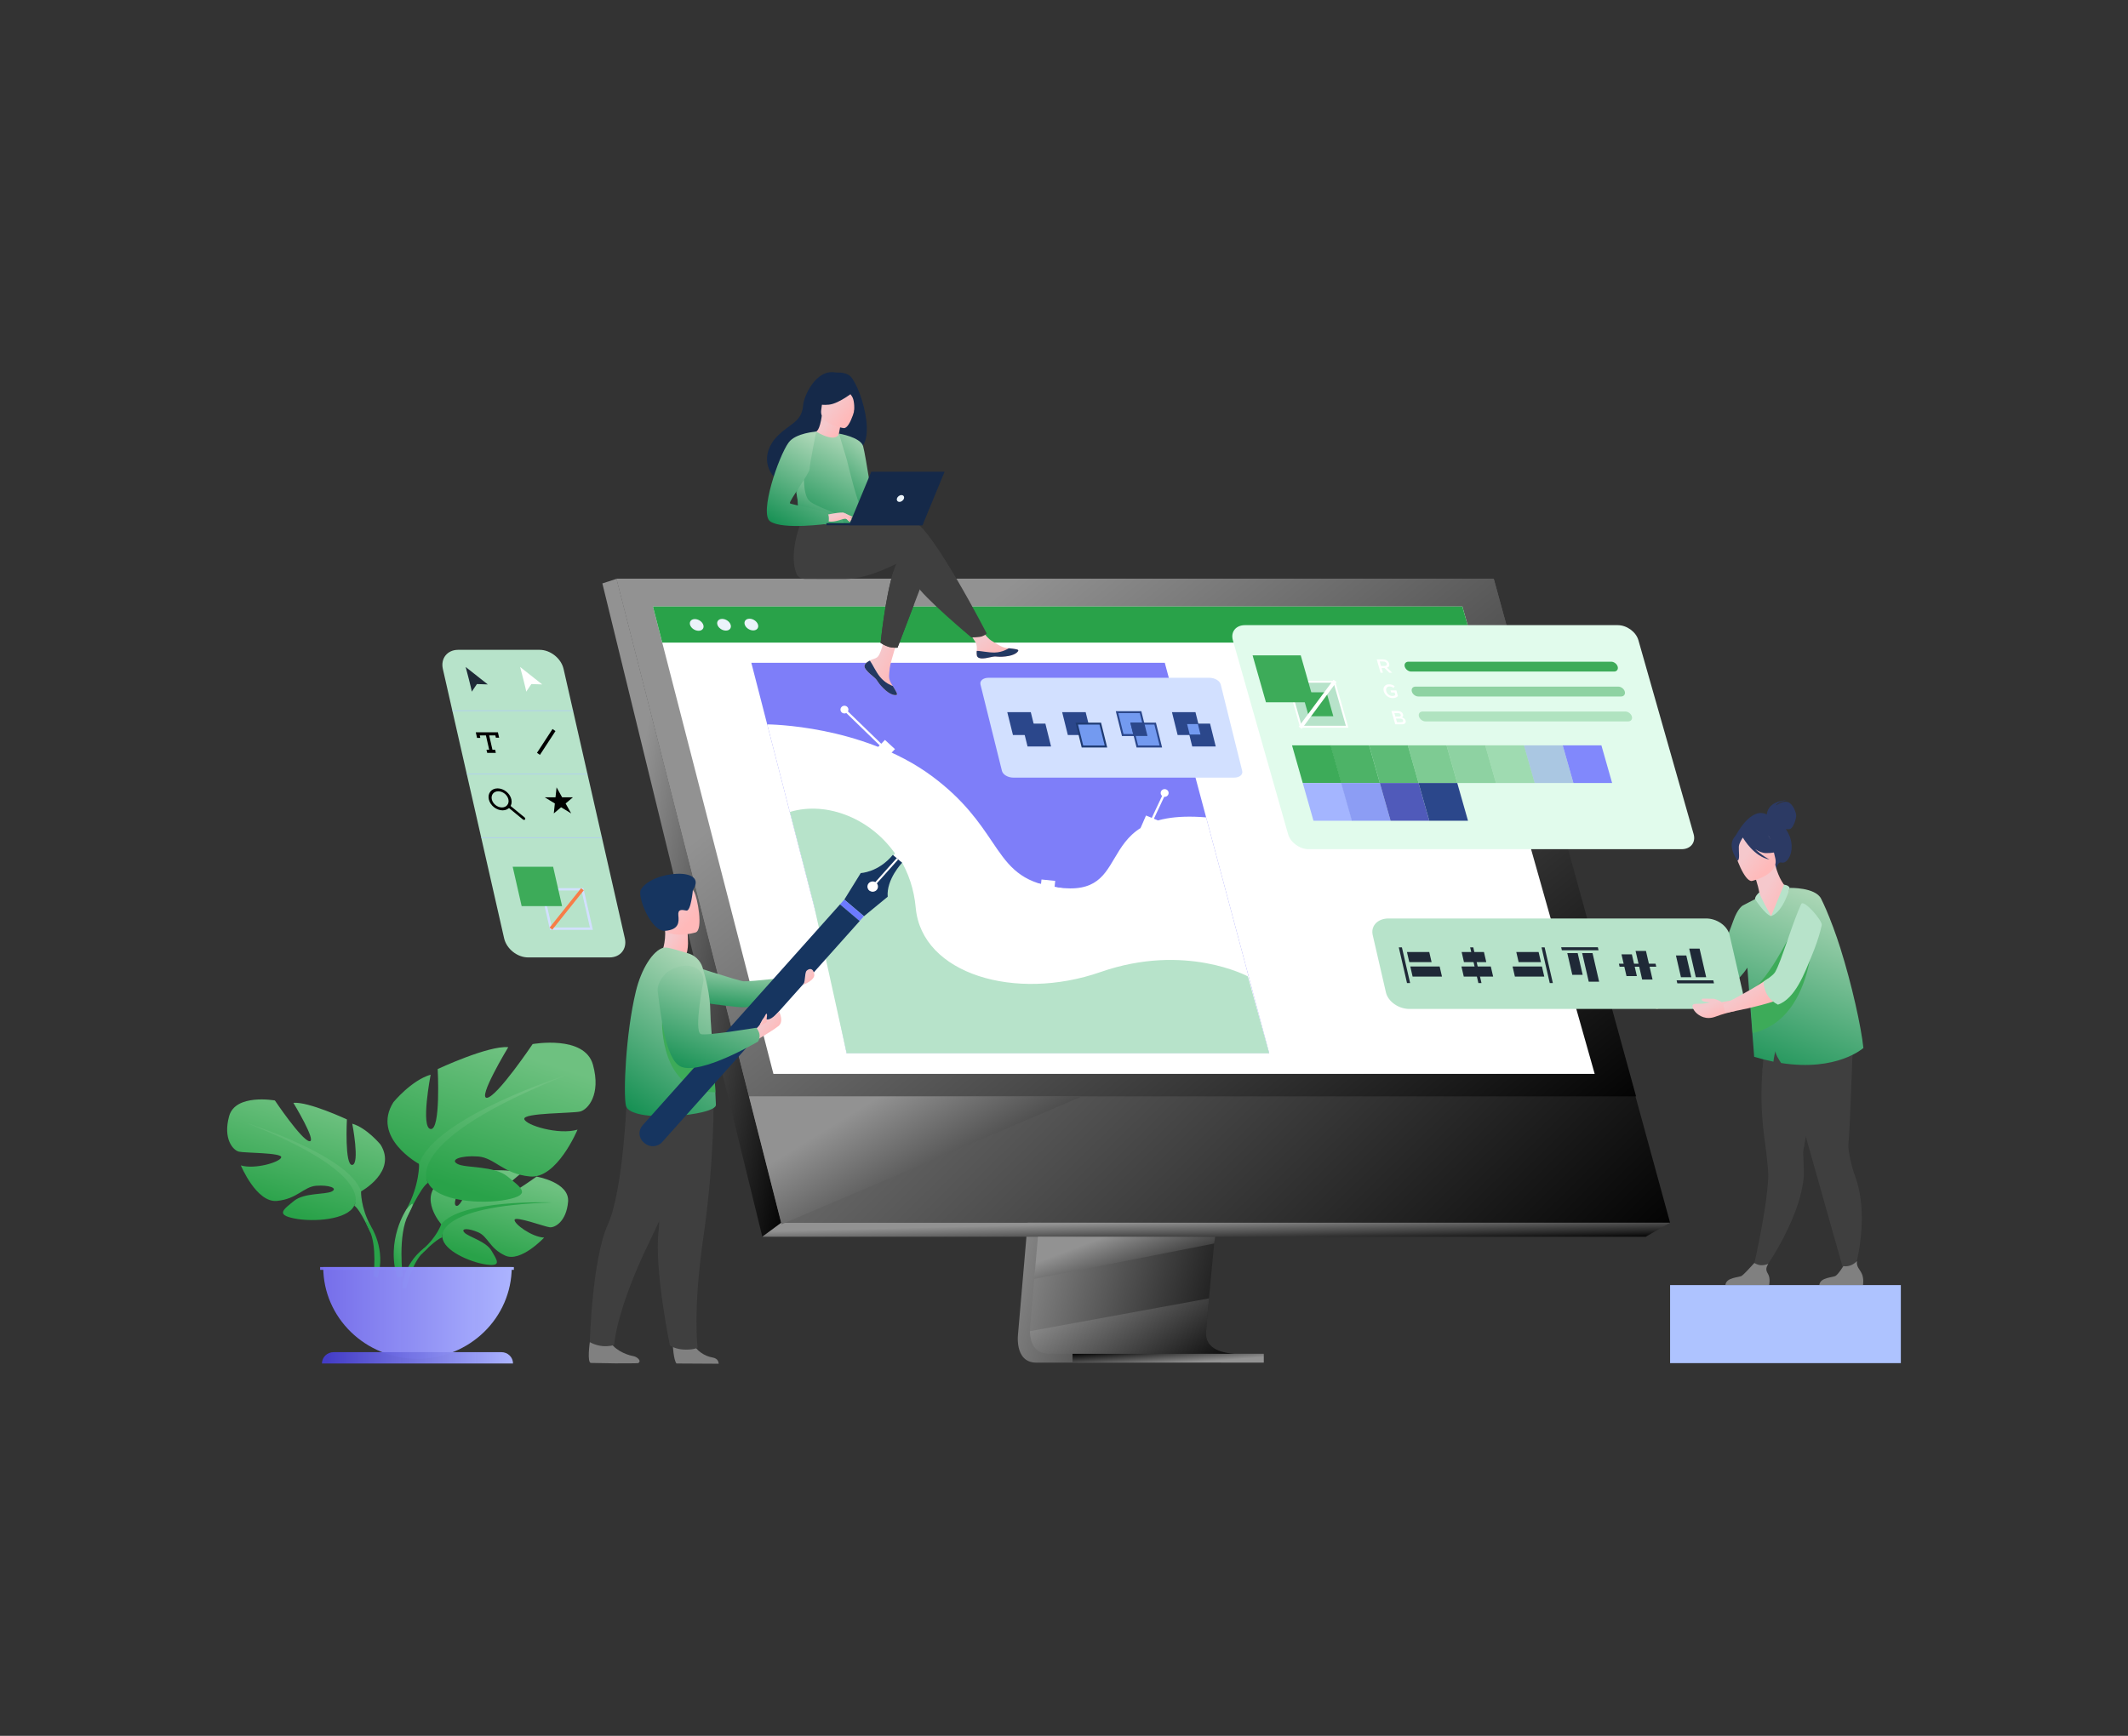 <svg width="2222" height="1813" viewBox="0 0 2222 1813" fill="none" xmlns="http://www.w3.org/2000/svg">
<rect x="0" y="0" width="2222" height="1813" fill="#333333" stroke="none"/>
<path d="M1454.55 688.288C1454.55 688.288 1430.62 720.683 1441.73 761.735L1447.59 760.452C1447.59 760.452 1443.87 715.577 1456.6 693.595C1469.34 671.613 1454.56 688.288 1454.56 688.288H1454.55Z" fill="#B7E3CA"/>
<path d="M1289.05 707.835C1289.05 707.835 1290.02 765.117 1338.95 803.108L1344.57 796.742C1344.57 796.742 1300.77 748.183 1296.09 712.238C1291.4 676.293 1289.05 707.835 1289.05 707.835Z" fill="#A8D29F"/>
<path d="M460.749 1278.65C460.749 1278.65 436.788 1251.43 459.273 1234.14C459.273 1234.14 475.693 1224.46 489.085 1225.24C489.085 1225.24 470.115 1256.23 476.248 1259.31C482.389 1262.4 494.829 1223.3 494.829 1223.3C494.829 1223.3 532.197 1219.78 544.219 1225.4C544.219 1225.4 512.277 1250.87 519.003 1252.38C525.729 1253.89 560.236 1228.91 560.236 1228.91C560.236 1228.91 595.016 1234.67 593.16 1255.33C591.303 1276 579.319 1282.38 574.054 1281.83C568.788 1281.28 537.98 1269.82 537.31 1274.03C536.641 1278.23 555.184 1291.97 568.172 1292.61C568.172 1292.61 543.656 1318.95 527.358 1311.34C511.059 1303.74 509.674 1291.69 499.516 1287.17C489.358 1282.65 480.684 1282.67 484.884 1287.28C489.077 1291.89 507.46 1296.36 513.273 1306.38C519.079 1316.38 524.291 1323.13 507.437 1320.67C490.576 1318.2 463.176 1306.18 461.966 1292.42L460.764 1278.66L460.749 1278.65Z" fill="url(#paint0_linear_1002_2920)"/>
<path d="M576.056 1255.88C576.056 1255.88 481.598 1252.34 460.734 1278.65C460.734 1278.65 456.123 1292.11 441.925 1304.36L439.711 1310.24C439.711 1310.24 456.078 1293.43 461.937 1292.41C461.937 1292.41 452.776 1259.82 576.056 1255.88Z" fill="#29A249"/>
<path d="M441.928 1304.35C441.928 1304.35 421.65 1318.96 420.242 1345.06L423.925 1345.38C423.925 1345.38 430.4 1318.39 442.103 1307.84C453.805 1297.28 441.928 1304.35 441.928 1304.35Z" fill="#29A249"/>
<path d="M376.971 1244.4C376.971 1244.4 415.076 1223.61 397.294 1195.4C397.294 1195.4 383.065 1178.08 367.825 1173.63C367.825 1173.63 375.951 1215.7 367.825 1216.69C359.691 1217.68 362.232 1169.18 362.232 1169.18C362.232 1169.18 322.087 1150.37 306.337 1151.86C306.337 1151.86 331.233 1192.94 323.107 1191.94C314.98 1190.95 287.033 1149.38 287.033 1149.38C287.033 1149.38 245.876 1141.95 239.271 1165.71C232.667 1189.47 243.335 1201.35 249.437 1202.84C255.532 1204.32 294.657 1203.82 293.645 1208.77C292.625 1213.73 266.207 1221.64 251.468 1217.19C251.468 1217.19 267.729 1256.29 289.072 1254.3C310.415 1252.32 317.02 1239.46 330.229 1238.46C343.438 1237.47 353.094 1240.94 346.489 1244.4C339.884 1247.86 317.529 1245.53 306.854 1254.37C296.186 1263.2 287.543 1268.65 307.364 1272.61C327.178 1276.57 362.749 1274.09 369.864 1259.25L376.978 1244.4H376.971Z" fill="url(#paint1_linear_1002_2920)"/>
<path d="M258.078 1173.13C258.078 1173.13 364.786 1206.79 376.983 1244.4C376.983 1244.4 376.473 1261.22 387.149 1280.53V1287.96C387.149 1287.96 375.971 1262.71 369.869 1259.25C369.869 1259.25 393.753 1226.59 258.078 1173.13Z" fill="url(#paint2_linear_1002_2920)"/>
<path d="M387.135 1280.53C387.135 1280.53 403.594 1304.87 394.212 1334.5L389.981 1333.4C389.981 1333.4 394.09 1300.77 385.484 1284.35C376.879 1267.93 387.143 1280.53 387.143 1280.53H387.135Z" fill="#29A249"/>
<path d="M437.61 1215.73C437.61 1215.73 387.376 1188.33 410.819 1151.14C410.819 1151.14 429.575 1128.31 449.671 1122.44C449.671 1122.44 438.957 1177.89 449.671 1179.2C460.384 1180.5 457.036 1116.56 457.036 1116.56C457.036 1116.56 509.949 1091.77 530.714 1093.73C530.714 1093.73 497.896 1147.88 508.61 1146.57C519.323 1145.27 556.165 1090.47 556.165 1090.47C556.165 1090.47 610.417 1080.68 619.13 1112C627.834 1143.31 613.773 1158.97 605.73 1160.93C597.695 1162.88 546.114 1162.23 547.453 1168.75C548.792 1175.28 583.626 1185.72 603.044 1179.84C603.044 1179.84 581.61 1231.38 553.48 1228.77C525.349 1226.16 516.637 1209.2 499.228 1207.89C481.811 1206.59 469.089 1211.15 477.793 1215.72C486.498 1220.28 515.975 1217.22 530.036 1228.86C544.105 1240.51 555.488 1247.68 529.367 1252.9C503.245 1258.12 456.359 1254.86 446.977 1235.29L437.603 1215.71L437.61 1215.73Z" fill="url(#paint3_linear_1002_2920)"/>
<path d="M594.347 1121.79C594.347 1121.79 453.688 1166.16 437.61 1215.74C437.61 1215.74 438.28 1237.92 424.211 1263.36V1273.15C424.211 1273.15 438.949 1239.88 446.985 1235.3C446.985 1235.3 415.506 1192.24 594.339 1121.79L594.347 1121.79Z" fill="url(#paint4_linear_1002_2920)"/>
<path d="M424.224 1263.36C424.224 1263.36 402.531 1295.44 414.895 1334.5L420.473 1333.04C420.473 1333.04 415.055 1290.03 426.408 1268.39C437.752 1246.75 424.224 1263.36 424.224 1263.36Z" fill="url(#paint5_linear_1002_2920)"/>
<path d="M435.922 1419.2C490.273 1419.2 534.329 1376.29 534.329 1323.35H337.523C337.523 1376.28 381.579 1419.2 435.93 1419.2H435.922Z" fill="url(#paint6_linear_1002_2920)"/>
<path d="M535.678 1424.08H336.156C336.156 1417.55 341.589 1412.25 348.3 1412.25H523.542C530.245 1412.25 535.686 1417.54 535.686 1424.08H535.678Z" fill="url(#paint7_linear_1002_2920)"/>
<path d="M536.557 1323.35H334.273V1326.29H536.557V1323.35Z" fill="url(#paint8_linear_1002_2920)"/>
<path d="M1107.14 882.254L1063.11 1392.23C1063.11 1392.23 1058.5 1423.15 1082.1 1423.21C1120.91 1423.3 1275.3 1423.21 1275.3 1423.21C1275.3 1423.21 1246.09 1416.77 1246.44 1402.29C1246.85 1385.22 1297.9 877.43 1297.9 877.43L1107.13 882.254H1107.14Z" fill="url(#paint9_linear_1002_2920)"/>
<path d="M1289.83 1413.93C1282.2 1413.95 1132.73 1414.2 1094.93 1413.72C1078.46 1413.52 1075.56 1399.46 1075.43 1390.35C1075.36 1385.98 1075.93 1382.76 1075.93 1382.76L1077.07 1369.51L1079.99 1335.73L1082.57 1305.88L1085.88 1267.53L1088.67 1235.15L1119.96 872.778L1310.73 867.953C1310.73 867.953 1289.23 1080.47 1274.03 1235.15C1272.33 1252.39 1270.72 1268.91 1269.22 1284.34C1268.73 1289.27 1268.27 1294.08 1267.82 1298.77C1266.41 1313.41 1265.12 1326.85 1264 1338.71C1263.41 1344.97 1262.87 1350.78 1262.37 1356.1C1260.43 1376.96 1259.29 1390.28 1259.28 1392.82C1259.28 1394.29 1259.4 1395.67 1259.65 1396.94C1262.78 1413.2 1286.97 1413.93 1289.83 1413.93Z" fill="url(#paint10_linear_1002_2920)"/>
<path d="M643.859 604.52L751.115 1024.17L765.8 1081.64L815.761 1277.1H1743.87L1559.74 604.52H643.859Z" fill="url(#paint11_linear_1002_2920)"/>
<path d="M643.837 604.52L628.977 609.344L795.985 1291.7L815.746 1277.1L643.837 604.52Z" fill="url(#paint12_linear_1002_2920)"/>
<path d="M795.992 1291.71H1718.39L1743.86 1277.11H815.753L795.992 1291.71Z" fill="url(#paint13_linear_1002_2920)"/>
<path d="M1119.91 1423.18H1319.62V1413.94H1119.91V1423.18Z" fill="url(#paint14_linear_1002_2920)"/>
<path d="M1268.85 1291.7L1267.83 1298.77L1080.01 1335.73L1082.58 1305.87L1083.81 1291.7H1268.85Z" fill="url(#paint15_linear_1002_2920)"/>
<g opacity="0.5">
<path d="M1289.83 1413.93C1282.2 1413.95 1132.73 1414.2 1094.93 1413.72C1078.46 1413.52 1075.57 1399.46 1075.43 1390.35L1262.37 1356.09C1260.43 1376.96 1259.28 1390.27 1259.27 1392.81C1259.27 1394.28 1259.39 1395.66 1259.64 1396.94C1262.78 1413.19 1286.97 1413.92 1289.83 1413.92L1289.83 1413.93Z" fill="url(#paint16_linear_1002_2920)"/>
</g>
<path d="M643.852 604.52H1559.74L1708.34 1145.06H782.015L643.852 604.52Z" fill="url(#paint17_linear_1002_2920)"/>
<path d="M1665.14 1121.63H807.588L776.946 1002.73L765.092 956.725L760.26 937.967L728.759 815.769L727.131 809.402L710.482 744.813L703.025 715.909L696.68 691.259L691.49 671.152L681.781 633.473H1526.97L1537.64 671.152L1543.32 691.259L1550.3 715.909L1558.48 744.813L1612.37 935.21V935.217L1616.93 951.351L1619.06 958.837L1656.26 1090.28L1665.14 1121.63Z" fill="white"/>
<path d="M1325.27 1100.1H884.041L859.799 984.364L850.417 947.967L846.597 933.129L821.678 836.463L820.392 831.431L807.221 780.33L801.324 757.473L796.302 737.967L792.201 722.062L784.516 692.254H1216.25L1325.27 1100.1Z" fill="#7E7EF9"/>
<path d="M1129.98 1145.06L816.073 1278.68L782.016 1145.06H1129.98Z" fill="url(#paint18_linear_1002_2920)"/>
<path d="M1844.84 850.7C1844.89 849.499 1845.85 836.529 1866.12 835.848C1866.12 835.848 1856.15 837.004 1854.43 841.28C1854.43 841.28 1861.22 836.003 1866.75 837.7C1872.28 839.398 1875.53 848.832 1875.56 851.938C1875.59 855.043 1872.52 865.048 1869.01 865.9C1867.68 866.219 1866.15 866.138 1864.75 865.9C1865.69 867.323 1866.6 868.887 1867.48 870.636C1875.57 886.815 1867.23 902.631 1860.37 900.882C1855.97 899.763 1854.73 907.063 1854.73 907.063L1812.05 873.401C1812.05 873.401 1827.73 841.799 1844.83 850.693L1844.84 850.7Z" fill="#2C3A64"/>
<path d="M1728.5 1053.02C1732.07 1056.09 1741.54 1045.53 1742.85 1044.13C1742.92 1044 1742.98 1043.93 1742.98 1043.93L1740.1 1036.11C1740.1 1036.11 1727.68 1035.64 1725.62 1037.64C1723.57 1039.65 1724.59 1049.74 1728.5 1053.02Z" fill="#FFB27D"/>
<path d="M1829.98 1327.38L1839.05 1330.67C1839.05 1330.67 1878.43 1277.46 1883.28 1230.66C1884.14 1222.3 1882.36 1204.59 1883.04 1200.8C1883.35 1199.03 1883.73 1196.91 1884.18 1194.47C1885.45 1187.32 1887.22 1177.55 1889.23 1166.42C1893.86 1140.8 1899.86 1108.05 1904.53 1083.97L1902.09 1083.21L1875.65 1074.9L1870.19 1058L1850.51 1052.96C1850.51 1052.96 1846.11 1061.33 1842.18 1100.92C1841.46 1106.1 1840.8 1111.83 1840.3 1118.04C1838.77 1136.99 1838.66 1160.5 1842.17 1187.37C1843.08 1194.25 1846.82 1221.28 1846.39 1229.66C1844.4 1267.92 1829.98 1327.39 1829.98 1327.39L1829.98 1327.38Z" fill="#3F3F3F"/>
<path d="M1840.3 1118.03L1883.04 1200.8C1883.36 1199.03 1883.74 1196.91 1884.18 1194.47C1885.46 1187.32 1887.22 1177.55 1889.23 1166.42C1893.86 1140.8 1899.87 1108.05 1904.53 1083.97L1902.09 1083.21L1875.66 1074.9L1870.19 1058L1850.51 1052.96C1850.51 1052.96 1846.11 1061.33 1842.18 1100.92C1841.46 1106.1 1840.8 1111.83 1840.3 1118.04V1118.03Z" fill="#3F3F3F"/>
<path d="M1859.1 1063.57L1860.09 1055.31C1876.67 1059.6 1920.96 1043.32 1920.96 1043.32C1920.96 1043.32 1937.02 1057.07 1934.92 1090.03C1933.89 1106.12 1932.01 1174.47 1930.05 1194.71C1929.34 1202.04 1934.22 1220.91 1936.19 1226C1955.46 1276.02 1933.22 1337.61 1933.22 1337.61L1927.45 1335.34C1927.45 1335.34 1890.94 1206.41 1887.18 1192.75C1880.06 1166.93 1874.33 1133.33 1870.51 1107.4C1869.99 1107.42 1859.12 1063.57 1859.12 1063.57H1859.1Z" fill="#3F3F3F"/>
<path d="M1846.52 967.683C1875.02 969.202 1868.76 927.825 1867.02 928.032C1863.54 926.261 1857.27 917.642 1853.65 903.227L1852.42 903.782L1831.85 913.202C1831.85 913.202 1834.04 919.717 1835.65 925.957C1836.9 930.841 1837.81 935.555 1837.06 936.874C1835.44 937.519 1834.46 937.919 1834.46 937.919C1834.46 937.919 1834.46 937.919 1834.46 937.941C1834.26 938.453 1838.92 967.283 1846.52 967.683Z" fill="url(#paint19_linear_1002_2920)"/>
<path d="M1829.32 920.099C1829.32 920.099 1858.09 913.614 1853.66 896.235C1849.24 878.855 1849.98 866.308 1831.43 869.717C1812.88 873.119 1811.02 880.612 1811.04 886.763C1811.07 892.914 1821.73 921.344 1829.32 920.106V920.099Z" fill="url(#paint20_linear_1002_2920)"/>
<path d="M1809.42 876.893C1812.51 870.593 1816.15 870.927 1818.43 872.046C1831.95 859.869 1845.2 869.815 1845.2 869.815C1850.3 881.821 1861.35 886.72 1861.35 886.72C1861.35 886.72 1856.93 891.13 1844.14 891.026C1840.22 890.997 1836.29 889.248 1832.71 886.839C1839.62 893.613 1847.71 897.734 1847.71 897.734C1831.68 894.747 1820.94 876.671 1819.83 874.751C1818.48 876.708 1815.88 880.865 1815.65 884.371C1815.36 889.144 1817.05 898.408 1814.24 898.756C1814.24 898.756 1804.79 886.335 1809.43 876.886L1809.42 876.893Z" fill="#2C3A64"/>
<path d="M1899.66 1342.21H1945.33C1945.33 1342.21 1946.43 1335.42 1944.04 1330.28C1941.76 1325.34 1938.17 1323.1 1939.03 1317.13C1936.13 1320.05 1931.4 1323.3 1924.8 1322.44C1923.99 1323.71 1919.58 1330.55 1916.88 1332.44C1913.89 1334.53 1900.58 1333.79 1899.66 1342.21Z" fill="#808080"/>
<path d="M1801.59 1342.21H1847.26C1847.26 1342.21 1848.97 1335.11 1845.97 1330.28C1843.31 1326.01 1844.33 1323.58 1846.3 1320.04C1844.23 1320.86 1841.55 1321.61 1838.6 1321.45C1836.33 1321.32 1833.92 1320.31 1831.81 1319.12C1829.85 1321.3 1821.43 1330.59 1818.8 1332.43C1815.81 1334.52 1802.51 1333.77 1801.59 1342.19L1801.59 1342.21Z" fill="#808080"/>
<path d="M1921.81 990.776C1919.35 983.016 1916.81 975.576 1914.24 968.705C1908.4 953.09 1904.68 944.937 1901.53 938.623C1895.53 926.609 1868.72 927.365 1868.72 927.365C1863.55 945.493 1849.36 956.788 1849.36 956.788C1841.8 952.46 1836.16 937.244 1836.16 937.244L1819.6 945.827C1819.54 945.886 1814.47 948.798 1810.01 961.309C1803.37 979.926 1792.58 1006.35 1785.1 1014.44C1783.36 1016.32 1778.25 1019.18 1772.06 1022.21C1771.93 1022.41 1771.83 1022.51 1771.76 1022.51C1772.15 1023.4 1773.96 1027.6 1776.87 1031.86C1779.23 1035.32 1782.33 1038.82 1786.01 1040.62C1788.83 1039.3 1793.92 1037.35 1796.07 1036.06C1803.86 1031.42 1815.47 1024.73 1824.55 1010.63L1827.08 1043.79L1831.66 1103.77C1838.71 1105.9 1845.41 1107.57 1851.77 1108.85C1852.19 1103.83 1853.86 1097.81 1853.86 1097.81C1853.79 1100.97 1857.57 1107 1859.82 1110.28C1918.3 1119.41 1945.71 1094.56 1945.71 1094.56C1943.44 1072.57 1933.58 1028.08 1921.79 990.791L1921.81 990.776Z" fill="url(#paint21_linear_1002_2920)"/>
<path d="M1862.81 924.012C1862.81 924.012 1867.67 924.33 1868.72 927.362C1868.72 927.362 1862.38 952.256 1849.38 956.785L1862.81 924.012Z" fill="#B7E3CA"/>
<path d="M1849.37 956.783C1849.37 956.783 1836.95 934.95 1837 932C1837 932 1832.27 936.076 1832.59 939.1C1832.59 939.1 1843.05 955.42 1849.37 956.783Z" fill="#B7E3CA"/>
<path d="M1882.67 947.922C1882.32 949.1 1856.96 1008.11 1834.23 1029.87C1824.28 1039.39 1855.99 1036.64 1856.3 1034.87C1856.6 1033.1 1882.67 947.922 1882.67 947.922Z" fill="#3DAB59"/>
<path d="M1827.89 1045.65L1830.06 1078.94C1899.4 1063.25 1893.58 955.684 1893.58 955.684L1858.76 1025.71L1828.2 1045.17C1828.2 1045.17 1828.09 1045.33 1827.89 1045.64V1045.65Z" fill="#3DAB59"/>
<path d="M1771.67 1022.4C1771.69 1022.48 1771.72 1022.51 1771.76 1022.51C1771.74 1022.46 1771.72 1022.41 1771.71 1022.38C1771.66 1022.28 1771.64 1022.28 1771.67 1022.4V1022.4Z" fill="#AEC3FF"/>
<path d="M1805.98 976.568L1819.79 1036.51C1821.99 1046.06 1814.57 1053.79 1803.21 1053.79H1471.69C1460.33 1053.79 1449.35 1046.06 1447.15 1036.51L1433.34 976.568C1433.25 976.198 1433.18 975.842 1433.14 975.472C1431.72 966.43 1439 959.285 1449.92 959.285H1781.44C1792.36 959.285 1802.93 966.437 1805.67 975.472C1805.8 975.842 1805.89 976.198 1805.98 976.568Z" fill="#B7E3CA"/>
<path d="M1472.43 1026.77H1469.17L1460.58 989.473H1463.83L1472.43 1026.77Z" fill="#1F2937"/>
<path d="M1494.82 1004.86H1471.53L1469.09 994.309H1492.39L1494.82 1004.86Z" fill="#1F2937"/>
<path d="M1505.68 1020H1475.01L1472.58 1009.44H1503.25L1505.68 1020Z" fill="#1F2937"/>
<path d="M1546.94 1026.77H1543.69L1535.1 989.473H1538.35L1546.94 1026.77Z" fill="#1F2937"/>
<path d="M1551.92 1004.86H1528.62L1526.2 994.309H1549.49L1551.92 1004.86Z" fill="#1F2937"/>
<path d="M1559.1 1020H1528.43L1525.99 1009.44H1556.66L1559.1 1020Z" fill="#1F2937"/>
<path d="M1621.46 1026.77H1618.22L1609.62 989.473H1612.87L1621.46 1026.77Z" fill="#1F2937"/>
<path d="M1609.01 1004.86H1585.71L1583.27 994.309H1606.57L1609.01 1004.86Z" fill="#1F2937"/>
<path d="M1612.49 1020H1581.82L1579.38 1009.44H1610.05L1612.49 1020Z" fill="#1F2937"/>
<path d="M1669.15 992.489H1630.86L1630.13 989.324H1668.42L1669.15 992.489Z" fill="#1F2937"/>
<path d="M1647.36 995.461L1652.59 1018.15H1641.75L1636.52 995.461H1647.36Z" fill="#1F2937"/>
<path d="M1662.88 995.461L1669.77 1025.34H1658.93L1652.05 995.461H1662.88Z" fill="#1F2937"/>
<path d="M1729.42 1009.69H1691.14L1690.41 1006.53H1728.69L1729.42 1009.69Z" fill="#1F2937"/>
<path d="M1703.95 996.773L1709.18 1019.47H1698.34L1693.12 996.773H1703.95Z" fill="#1F2937"/>
<path d="M1718.66 993.176L1725.54 1023.05H1714.71L1707.82 993.176H1718.66Z" fill="#1F2937"/>
<path d="M1789.71 1027.04H1751.42L1750.69 1023.88H1788.98L1789.71 1027.04Z" fill="#1F2937"/>
<path d="M1760.8 997.953L1766.03 1020.65H1755.2L1749.97 997.953H1760.8Z" fill="#1F2937"/>
<path d="M1774.67 990.766L1781.55 1020.64H1770.71L1763.84 990.766H1774.67Z" fill="#1F2937"/>
<path d="M1772.67 1048.42C1776.45 1048.4 1782.41 1048.15 1785.86 1046.86C1785.86 1046.86 1774.85 1046.7 1777.18 1043.32C1777.61 1042.7 1783.08 1043.17 1789.2 1043.17C1791.7 1043.17 1797.9 1046.51 1797.58 1046.67C1802 1046.1 1806.03 1045.26 1807.33 1044.99C1807.67 1044.92 1807.81 1044.85 1807.81 1044.85L1811.72 1055.95C1811.72 1055.95 1810.9 1056.15 1809.45 1056.41C1805.82 1057.28 1798.34 1059.16 1791.27 1061.83C1781.38 1065.64 1774.12 1060.91 1770.82 1057.56C1768.73 1055.43 1767.09 1052.61 1767.2 1050.57C1767.32 1048.33 1770.36 1048.43 1772.66 1048.42H1772.67Z" fill="url(#paint22_linear_1002_2920)"/>
<path d="M1799.24 1049.27L1801.65 1057.82C1801.65 1057.82 1804.67 1057.29 1809.47 1056.42C1810.91 1056.15 1811.73 1055.95 1811.73 1055.95C1815.57 1055.21 1820.17 1054.21 1825.17 1053.14H1825.25C1833.83 1051.14 1843.43 1048.73 1851.53 1046.05C1852.25 1045.81 1852.97 1045.56 1853.67 1045.31C1858.46 1043.59 1849.2 1019.92 1845.02 1022.86C1843.91 1023.65 1842.72 1024.46 1841.47 1025.29C1834.53 1029.88 1825.69 1034.99 1817.85 1039.3C1814 1041.44 1810.37 1043.38 1807.35 1044.98C1802.48 1047.59 1799.25 1049.26 1799.25 1049.26L1799.24 1049.27Z" fill="url(#paint23_linear_1002_2920)"/>
<path d="M1841.46 1025.3C1841.46 1025.3 1840.96 1041.46 1856.49 1049.32C1874.45 1043 1884.05 1016.92 1891.46 999.009C1892.49 996.541 1893.45 994.066 1894.4 991.657C1897.84 982.704 1900.58 973.878 1902.23 966.259C1903.25 961.716 1883.29 938.792 1880.75 944.21C1876.83 952.829 1872.72 963.991 1868.88 975.086C1866.75 981.17 1864.69 987.255 1862.63 992.865C1861.46 996.275 1860.29 999.476 1859.2 1002.42C1857.07 1008.04 1855.15 1012.58 1853.44 1015.45C1852.33 1017.33 1849.18 1019.93 1845 1022.87C1843.89 1023.66 1842.7 1024.47 1841.45 1025.3H1841.46Z" fill="#B7E3CA"/>
<path d="M1537.64 671.152H691.49L681.781 633.473H1526.97L1537.64 671.152Z" fill="#29A249"/>
<path d="M734.369 652.66C735.473 656.039 733.274 658.796 729.469 658.819C725.657 658.841 721.677 656.128 720.582 652.749C719.479 649.369 721.677 646.612 725.482 646.59C729.286 646.568 733.274 649.28 734.369 652.66Z" fill="#EBF3FA"/>
<path d="M762.9 652.468C764.004 655.848 761.805 658.605 758 658.627C754.196 658.649 750.209 655.937 749.113 652.557C748.01 649.178 750.209 646.421 754.013 646.399C757.825 646.376 761.805 649.089 762.9 652.468Z" fill="#EBF3FA"/>
<path d="M791.44 652.277C792.543 655.657 790.344 658.414 786.539 658.436C782.727 658.458 778.748 655.746 777.652 652.366C776.549 648.986 778.748 646.229 782.552 646.207C786.364 646.185 790.344 648.897 791.44 652.277Z" fill="#EBF3FA"/>
<path d="M801.328 757.472C801.328 757.472 900.921 757.843 973.146 811.768C1045.37 865.7 1034.96 914.088 1094.89 926.213C1193.09 946.09 1132.13 843.999 1259.65 854.62L1325.27 1100.1H884.037L850.413 947.965L801.32 757.465L801.328 757.472Z" fill="white"/>
<path d="M1117.62 929.692C1110.87 929.692 1103.28 928.817 1094.71 927.083C1061.63 920.39 1049.43 902.314 1033.99 879.428C1021.2 860.47 1005.28 836.872 972.598 812.467C952.084 797.148 915.888 776.522 859.97 765.257C826.521 758.52 801.571 758.349 801.32 758.349V756.578C801.579 756.578 826.704 756.749 860.335 763.523C891.38 769.778 936.25 783.096 973.701 811.059C1006.62 835.642 1022.64 859.381 1035.51 878.45C1051.31 901.87 1062.73 918.797 1095.07 925.341C1141.13 934.665 1151.54 917.033 1163.6 896.622C1177.04 873.884 1192.27 848.108 1259.73 853.733L1259.58 855.497C1193.26 849.976 1178.34 875.226 1165.17 897.504C1159.07 907.828 1153.3 917.589 1143.08 923.614C1136.2 927.668 1127.87 929.684 1117.62 929.684V929.692Z" fill="white"/>
<path d="M824.578 847.171L849.901 945.445L884.034 1100.1H1325.26L1303.01 1019.8C1303.01 1019.8 1237.7 984.347 1149.12 1015.25C1060.55 1046.16 962.49 1017.63 956.183 948.12C949.068 869.738 875.132 831.985 824.578 847.178V847.171Z" fill="#B7E3CA"/>
<path d="M936.058 893.663C910.697 855.473 863.925 836.27 824.845 848.017L824.312 846.327C864.153 834.358 911.793 853.857 937.587 892.707L936.065 893.67L936.058 893.663Z" fill="white"/>
<path d="M1101.83 920.033L1087.5 918.59L1086.02 932.552L1100.35 933.995L1101.83 920.033Z" fill="white"/>
<path d="M981.947 902.198L981.461 904.477L1223.02 953.33L1223.51 951.052L981.947 902.198Z" fill="white"/>
<path d="M977.624 902.976C977.86 900.76 979.891 899.151 982.167 899.381C984.442 899.611 986.093 901.59 985.857 903.806C985.621 906.022 983.589 907.63 981.314 907.4C979.039 907.17 977.388 905.192 977.624 902.976Z" fill="white"/>
<path d="M1219.18 951.831C1219.41 949.615 1221.45 948.007 1223.72 948.237C1226 948.466 1227.65 950.445 1227.41 952.661C1227.18 954.877 1225.14 956.485 1222.87 956.256C1220.59 956.026 1218.94 954.047 1219.18 951.831Z" fill="white"/>
<path d="M934.518 782.422L924.031 772.793L914.146 783.007L924.632 792.636L934.518 782.422Z" fill="white"/>
<path d="M882.577 740.332L880.891 741.98L962.807 821.463L964.493 819.815L882.577 740.332Z" fill="white"/>
<path d="M878.524 738.589C879.962 736.862 882.572 736.595 884.345 737.996C886.118 739.397 886.392 741.939 884.954 743.666C883.515 745.393 880.906 745.659 879.133 744.259C877.36 742.858 877.086 740.316 878.524 738.589Z" fill="white"/>
<path d="M960.446 818.07C961.884 816.343 964.494 816.076 966.267 817.477C968.04 818.877 968.314 821.419 966.875 823.146C965.437 824.873 962.827 825.14 961.055 823.739C959.282 822.338 959.008 819.796 960.446 818.07Z" fill="white"/>
<path d="M1196.64 851.743L1191.01 864.664L1204.27 870.149L1209.9 857.228L1196.64 851.743Z" fill="white"/>
<path d="M1215.07 827.795L1184.38 893.105L1186.55 894.074L1217.25 828.763L1215.07 827.795Z" fill="white"/>
<path d="M1184.09 897.35C1181.93 896.631 1180.77 894.348 1181.5 892.236C1182.23 890.131 1184.58 888.997 1186.75 889.716C1188.91 890.428 1190.08 892.718 1189.34 894.83C1188.6 896.935 1186.26 898.069 1184.09 897.35Z" fill="white"/>
<path d="M1214.77 832.033C1212.61 831.315 1211.44 829.032 1212.18 826.92C1212.91 824.815 1215.26 823.681 1217.43 824.4C1219.59 825.111 1220.76 827.401 1220.02 829.514C1219.28 831.618 1216.94 832.752 1214.77 832.033Z" fill="white"/>
<path d="M1274.65 714.903L1297.07 805.18C1298.03 809.041 1294.29 812.176 1288.71 812.176H1058.04C1052.46 812.176 1047.16 809.041 1046.21 805.18L1023.78 714.903C1022.82 711.041 1026.57 707.906 1032.14 707.906H1262.82C1268.4 707.906 1273.69 711.041 1274.65 714.903Z" fill="#D2E0FF"/>
<path d="M1082.25 767.706H1057.71L1051.77 743.797H1076.32L1082.25 767.706Z" fill="#2B478B"/>
<path d="M1097.5 779.67H1072.94L1067.01 755.754H1091.55L1097.5 779.67Z" fill="#2B478B"/>
<path d="M1139.56 767.706H1115.01L1109.07 743.797H1133.62L1139.56 767.706Z" fill="#2B478B"/>
<path d="M1154.82 779.674H1130.26L1124.32 755.758H1148.87L1154.82 779.674Z" fill="#739AF0"/>
<path d="M1156.12 780.697H1129.48L1123.03 754.742H1149.68L1156.12 780.697ZM1131.06 778.651H1153.51L1148.08 756.78H1125.63L1131.06 778.651Z" fill="#1F3B72"/>
<path d="M1196.89 767.706H1172.33L1166.39 743.797H1190.94L1196.89 767.706Z" fill="#739AF0"/>
<path d="M1198.19 768.736H1171.54L1165.09 742.781H1191.74L1198.19 768.736ZM1173.12 766.698H1195.58L1190.14 744.827H1167.69L1173.12 766.698Z" fill="#2B478B"/>
<path d="M1212.13 779.674H1187.58L1181.64 755.758H1206.19L1212.13 779.674Z" fill="#739AF0"/>
<path d="M1213.43 780.697H1186.78L1180.34 754.742H1206.98L1213.43 780.697ZM1188.37 778.651H1210.82L1205.39 756.78H1182.94L1188.37 778.651Z" fill="#2B478B"/>
<path d="M1198.18 768.69H1183.73L1180.26 754.734H1194.71L1198.18 768.69Z" fill="#2B478B"/>
<path d="M1254.21 767.706H1229.66L1223.72 743.797H1248.27L1254.21 767.706Z" fill="#2B478B"/>
<path d="M1269.45 779.67H1244.9L1238.96 755.754H1263.51L1269.45 779.67Z" fill="#2B478B"/>
<path d="M1253.5 767.128H1242.26L1239.55 756.277H1250.81L1253.5 767.128Z" fill="#739AF0"/>
<path d="M636.463 999.977H551.456C540.119 999.977 528.896 991.024 526.385 979.981L462.424 698.707C459.913 687.664 467.065 678.711 478.403 678.711H563.41C574.747 678.711 585.97 687.664 588.481 698.707L652.442 979.981C654.953 991.024 647.801 999.977 636.463 999.977Z" fill="#B7E3CA"/>
<path d="M598.37 741.965H472.312V742.498H598.37V741.965Z" fill="#AEC3FF"/>
<path d="M613.432 808.242H487.375V808.776H613.432V808.242Z" fill="#AEC3FF"/>
<path d="M628.526 874.52H502.469V875.053H628.526V874.52Z" fill="#AEC3FF"/>
<path d="M549.439 722.419C549.599 720.996 543.086 696.613 543.086 696.613L566.194 714.845L554.842 714.452L549.439 722.427V722.419Z" fill="white"/>
<path d="M619.076 971.158H574.305L564.398 927.609H609.17L619.069 971.158H619.076ZM576.299 968.735H615.972L607.176 930.033H567.503L576.299 968.735Z" fill="#D2E0FF"/>
<path d="M586.909 946.399H544.687L535.336 905.273H577.558L586.909 946.399Z" fill="#3DAB59"/>
<path d="M606.735 927.696L573.867 968.82L576.713 970.978L609.581 929.854L606.735 927.696Z" fill="#F77D48"/>
<path d="M492.588 722.419C492.748 720.996 486.234 696.613 486.234 696.613L509.343 714.845L497.99 714.452L492.588 722.427V722.419Z" fill="#1F2937"/>
<path d="M501.545 770.731H498.144L496.797 764.816H519.89L521.184 770.493H517.782L517.242 768.129H500.951L501.545 770.731Z" fill="black"/>
<path d="M514.678 785.179H511.277L507.023 766.473H510.425L514.678 785.179Z" fill="black"/>
<path d="M517.739 786.364H508.745L507.984 783.051H516.978L517.739 786.364Z" fill="black"/>
<path d="M563.785 788.424L560.711 786.267L576.933 761.402L580.007 763.559L563.785 788.424Z" fill="black"/>
<path d="M524.8 846.363C518.302 846.363 511.85 841.22 510.412 834.891C508.973 828.561 513.09 823.418 519.58 823.418C526.071 823.418 532.531 828.561 533.969 834.891C535.407 841.22 531.291 846.363 524.8 846.363ZM520.273 826.449C515.494 826.449 512.466 830.236 513.524 834.891C514.581 839.545 519.329 843.332 524.108 843.332C528.886 843.332 531.914 839.545 530.857 834.891C529.799 830.236 525.051 826.449 520.273 826.449Z" fill="black"/>
<path d="M547.223 856.33C546.82 856.33 546.371 856.174 545.998 855.87L530.339 843.026C529.608 842.426 529.403 841.463 529.89 840.885C530.377 840.306 531.366 840.321 532.096 840.922L547.755 853.765C548.486 854.366 548.691 855.329 548.204 855.907C547.969 856.189 547.611 856.33 547.223 856.33Z" fill="black"/>
<path d="M581.155 822.355L586.983 832.754H598.206L590.59 839.179L596.418 849.57L585.88 843.144L578.263 849.57L579.367 839.179L568.828 832.754H580.051L581.155 822.355Z" fill="black"/>
<path d="M1664.86 731.384C1664.86 731.384 1665.17 747.763 1662.65 747.459C1660.12 747.155 1656.7 733.726 1656.68 733.926C1656.64 734.126 1657.82 748.044 1654.64 748.741C1651.47 749.438 1648.25 734.007 1648.25 734.007C1648.25 734.007 1650.38 747.251 1648.15 747.6C1645.92 747.955 1642.4 735.112 1641.48 735.074C1640.56 735.037 1644.44 746.088 1641.72 746.651C1639.01 747.214 1632.94 731.673 1635 729.694C1637.05 727.715 1640.26 729.835 1640.26 729.835C1640.26 729.835 1644.2 726.981 1647.24 728.597C1647.24 728.597 1654.35 727.211 1656.49 730.287C1656.49 730.287 1660.93 726.566 1664.86 731.391V731.384Z" fill="#ED917E"/>
<path d="M1710.77 668.639L1768.45 871.234C1770.92 879.906 1765.28 886.931 1755.87 886.931H1366.5C1357.09 886.931 1347.45 879.906 1344.99 871.234L1287.31 668.639C1284.84 659.967 1290.47 652.941 1299.88 652.941H1689.26C1698.67 652.941 1708.3 659.967 1710.77 668.639Z" fill="#E1FBEC"/>
<path d="M1393.25 712.066L1406.63 759.048H1358.42L1345.04 712.066H1393.25Z" fill="#B7E3CA" stroke="white" stroke-width="2"/>
<path d="M1392.21 748.046H1366.56L1359.45 723.055H1385.1L1392.21 748.046Z" fill="#3DAB59"/>
<path d="M1392.42 709.974L1356.09 758.957L1359.29 761.21L1395.62 712.227L1392.42 709.974Z" fill="white"/>
<path d="M1372.16 733.489H1321.87L1307.93 684.508H1358.21L1372.16 733.489Z" fill="#3DAB59"/>
<path d="M1400.73 817.841H1360.3L1349.09 778.465H1389.51L1400.73 817.841Z" fill="#3DAB59"/>
<path d="M1440.79 817.841H1400.36L1389.15 778.465H1429.57L1440.79 817.841Z" fill="#3DAB59" fill-opacity="0.9"/>
<path d="M1481.21 817.841H1440.79L1429.57 778.465H1470L1481.21 817.841Z" fill="#3DAB59" fill-opacity="0.8"/>
<path d="M1521.63 817.841H1481.21L1469.99 778.465H1510.42L1521.63 817.841Z" fill="#3DAB59" fill-opacity="0.6"/>
<path d="M1562.06 817.841H1521.64L1510.42 778.465H1550.85L1562.06 817.841Z" fill="#3DAB59" fill-opacity="0.5"/>
<path d="M1602.49 817.841H1562.07L1550.85 778.465H1591.29L1602.49 817.841Z" fill="#3DAB59" fill-opacity="0.4"/>
<path opacity="0.3" d="M1642.91 817.841H1602.48L1591.27 778.465H1631.7L1642.91 817.841Z" fill="#294DC8"/>
<path d="M1683.35 817.841H1642.92L1631.71 778.465H1672.14L1683.35 817.841Z" fill="#8188FC"/>
<path d="M1411.93 857.212H1371.5L1360.3 817.836H1400.72L1411.93 857.212Z" fill="#A4B5FF"/>
<path d="M1451.99 857.212H1411.57L1400.35 817.836H1440.79L1451.99 857.212Z" fill="#8C9DF4"/>
<path d="M1492.42 857.212H1451.99L1440.78 817.836H1481.21L1492.42 857.212Z" fill="#505ABA"/>
<path d="M1532.85 857.212H1492.42L1481.21 817.836H1521.64L1532.85 857.212Z" fill="#2B478B"/>
<path d="M1685.32 701.407H1473.56C1470.65 701.407 1467.61 699.087 1466.8 696.256C1465.99 693.425 1467.71 691.105 1470.63 691.105H1682.39C1685.3 691.105 1688.34 693.425 1689.15 696.256C1689.96 699.087 1688.24 701.407 1685.32 701.407Z" fill="#3DAB59"/>
<path d="M1692.73 727.431H1480.96C1478.05 727.431 1475.01 725.111 1474.21 722.28C1473.4 719.449 1475.12 717.129 1478.03 717.129H1689.8C1692.71 717.129 1695.75 719.449 1696.56 722.28C1697.36 725.111 1695.64 727.431 1692.73 727.431Z" fill="#3DAB59" fill-opacity="0.5"/>
<path d="M1700.14 753.454H1488.38C1485.47 753.454 1482.43 751.134 1481.62 748.303C1480.81 745.472 1482.53 743.152 1485.44 743.152H1697.21C1700.11 743.152 1703.16 745.472 1703.96 748.303C1704.77 751.134 1703.05 753.454 1700.13 753.454H1700.14Z" fill="#3DAB59" fill-opacity="0.3"/>
<path d="M1437.55 688.68H1443.92C1447.27 688.68 1449.74 690.429 1450.5 693.119C1451.15 695.409 1450.13 696.78 1448.28 697.336L1453.65 702.613H1450.69L1445.75 697.759H1442.64L1444.03 702.613H1441.52L1437.55 688.68H1437.55ZM1445.7 695.587C1447.5 695.587 1448.39 694.668 1447.97 693.215C1447.55 691.726 1446.21 690.903 1444.35 690.903H1440.69L1442.02 695.58H1445.7L1445.7 695.587Z" fill="white"/>
<path d="M1444.89 721.946C1443.78 718.048 1445.91 714.742 1450.22 714.742C1452.72 714.742 1454.43 715.417 1456.25 716.632L1455.19 718.485C1453.83 717.566 1452.58 716.995 1450.76 716.995C1448.13 716.995 1446.77 719.241 1447.53 721.953C1448.35 724.822 1450.89 726.926 1453.81 726.926C1455.16 726.926 1456.27 726.511 1456.96 725.874L1456.22 723.265H1452.56L1451.95 721.138H1458.03L1459.7 726.993C1458.63 728.164 1456.89 729.165 1454.35 729.165C1449.88 729.165 1446.05 726.059 1444.88 721.961L1444.89 721.946Z" fill="white"/>
<path d="M1452.9 742.57H1459.31C1460.95 742.57 1462.36 743.008 1463.41 743.808C1464.21 744.423 1464.76 745.179 1465.03 746.157C1465.51 747.832 1464.78 748.722 1463.88 749.263C1465.71 749.819 1467.14 750.752 1467.69 752.687C1468.4 755.177 1466.67 756.511 1463.48 756.511H1456.86L1452.9 742.578V742.57ZM1460.48 748.447C1462.09 748.447 1463 747.832 1462.62 746.513C1462.31 745.416 1461.22 744.742 1459.6 744.742H1455.99L1457.04 748.447H1460.47H1460.48ZM1462.89 754.339C1464.61 754.339 1465.46 753.68 1465.1 752.39C1464.76 751.219 1463.6 750.523 1461.62 750.523H1457.63L1458.72 754.347H1462.89V754.339Z" fill="white"/>
<path d="M903.742 693.243C902.623 694.496 902.478 695.896 903.034 697.386C903.034 697.386 903.034 697.401 903.042 697.408C904.069 700.173 907.462 703.256 911.396 706.339C911.898 706.732 912.347 707.095 912.735 707.428C912.834 707.517 912.941 707.606 913.04 707.688C913.116 707.754 913.192 707.829 913.268 707.888C916.943 711.186 915.558 711.942 922.155 718.634C929.68 726.26 934.862 726.394 936.338 725.705C937.586 725.112 935.052 721.065 932.245 716.522C932.108 716.3 931.978 716.085 931.834 715.862C931.461 715.255 931.088 714.647 930.715 714.039C927.428 708.57 928.273 705.998 929.049 697.86C929.681 691.242 939.618 660.893 939.618 660.893L925.199 658.477C925.199 658.477 920.854 682.645 916.068 686.365C913.511 688.352 910.643 688.374 908.185 689.841C908.01 689.945 907.843 690.049 907.675 690.153C906.275 691.057 904.852 691.983 903.726 693.243H903.742Z" fill="url(#paint24_linear_1002_2920)"/>
<path d="M903.742 693.239C902.623 694.491 902.478 695.892 903.034 697.382C903.034 697.382 903.034 697.397 903.042 697.404C904.297 700.161 907.607 703.237 911.411 706.305C911.906 706.705 912.347 707.076 912.735 707.424C912.834 707.513 912.941 707.602 913.04 707.684C913.116 707.75 913.192 707.824 913.268 707.884C916.943 711.182 915.558 711.938 922.155 718.63C929.68 726.256 934.862 726.39 936.338 725.701C937.586 725.108 935.052 721.061 932.245 716.518C930.776 715.992 923.974 713.301 918.83 706.891C914.463 701.466 911.503 694.543 908.528 690.304C908.2 690.245 908.003 690.208 907.683 690.148C906.283 691.053 904.86 691.979 903.734 693.239H903.742Z" fill="#233862"/>
<path d="M1020.01 684.467C1020.9 688.802 1027.25 688.076 1034.34 686.394C1041.43 684.704 1039.74 686.712 1049.83 685.623C1059.92 684.533 1062.98 680.872 1063.28 679.412C1063.56 678.115 1058.57 677.656 1053.23 677.055C1052.56 676.981 1051.88 676.9 1051.2 676.818C1045.17 676.077 1040.75 672.282 1035.26 669.17C1030.06 666.22 1022.32 654.191 1022.32 654.191L1008.48 655.259C1008.48 655.259 1015.74 665.998 1018.55 670.667C1020.2 673.416 1020.12 677.048 1019.91 679.849C1019.81 681.376 1019.71 682.933 1020.02 684.459L1020.01 684.467Z" fill="url(#paint25_linear_1002_2920)"/>
<path d="M1034.33 686.389C1041.43 684.699 1039.74 686.708 1049.83 685.618C1059.92 684.529 1062.97 680.868 1063.28 679.408C1063.55 678.111 1058.57 677.651 1053.22 677.051L1053.17 677.155C1053.17 677.155 1047.12 681.335 1038.72 681.527C1031.87 681.69 1024.63 679.778 1019.89 679.852C1019.79 681.379 1019.69 682.935 1020 684.462C1020.89 688.798 1027.24 688.071 1034.33 686.389H1034.33Z" fill="#233862"/>
<path d="M966.988 598.306L954.053 632.206L937.169 676.466C937.169 676.466 932.588 676.896 928.198 675.666C924.157 674.524 919.523 671.553 919.523 671.553C919.523 671.553 924.21 624.024 932.961 596.743C935.205 589.739 937.716 584.077 940.486 580.89C954.045 565.282 966.996 598.299 966.996 598.299L966.988 598.306Z" fill="#3F3F3F"/>
<path d="M953.837 544.458C946.472 542.146 927.267 544.421 906.426 548.097C900.666 549.112 894.868 546.548 891.832 541.679L839.391 537.691C839.391 537.691 822.089 575.067 831.562 598.879C832.954 602.377 836.013 604.564 840.723 604.638C840.723 604.638 872.407 604.682 882.542 604.682C908.618 604.682 937.729 587.221 941.496 586.488C947.659 585.287 950.124 597.293 956.288 609.9C962.451 622.507 1014.23 665.737 1014.23 665.737C1014.23 665.737 1022.19 665.811 1025.48 664.61C1029.01 663.321 1030.31 661.638 1030.31 661.638C1030.31 661.638 972.936 550.454 953.822 544.451L953.837 544.458Z" fill="#3F3F3F"/>
<path d="M886.26 391.697C882.364 389.437 878.567 389.096 876.247 389.155C874.626 389.2 873.013 389.096 871.407 388.866C851.396 386.005 839.343 414.324 838.636 422.877C837.342 438.581 828.805 440.983 816.798 450.817C792.723 470.539 799.784 493.462 812.948 501.978C820.846 507.084 834.77 501.978 834.77 501.978C834.968 502.111 872.845 481.352 891.518 471.339C919.511 467.463 897.498 398.212 886.252 391.69L886.26 391.697Z" fill="#152949"/>
<path d="M875.88 462.811C875.964 462.863 866.696 465.946 860.495 463.271C854.666 460.758 850.246 451.413 850.329 451.413C852.985 451.294 855.891 449.034 858.136 434.211L859.262 434.604L878.254 441.259C878.254 441.259 876.877 447.196 875.987 452.843C875.241 457.586 874.838 462.129 875.873 462.804L875.88 462.811Z" fill="url(#paint26_linear_1002_2920)"/>
<path d="M881.083 447.164C881.083 447.164 855.099 443.77 857.518 428.036C859.938 412.309 858.218 401.273 874.912 402.778C891.607 404.282 893.897 410.752 894.399 416.192C894.901 421.632 887.909 447.638 881.083 447.157V447.164Z" fill="url(#paint27_linear_1002_2920)"/>
<path d="M893.452 407.569C893.452 407.569 876.819 421.532 865.505 422.658C854.19 423.785 849.906 420.25 849.906 420.25C849.906 420.25 856.572 414.854 860.589 406.153C861.769 403.589 864.272 401.825 867.148 401.588C875.229 400.906 890.546 400.602 893.452 407.576V407.569Z" fill="#152949"/>
<path d="M883.062 406.322C883.062 406.322 888.625 411.562 890.382 415.453C892.071 419.203 892.581 428.178 891.235 431.736C891.235 431.736 899.901 415.312 894.993 407.338C889.789 398.882 883.062 406.322 883.062 406.322Z" fill="#152949"/>
<path d="M897.758 500.098C896.975 551.333 897.545 540.623 891.793 545.485C890.408 546.656 886.512 547.353 881.376 547.686C865.245 548.731 836.894 546.137 835.822 543.24C832.101 533.197 834.726 530.077 831.621 514.691C831.302 513.053 830.899 511.282 830.427 509.355C827.84 498.794 825.321 495.199 834.498 478.228C842.822 462.856 851.473 450.383 852.249 450.828C874.216 463.531 875.989 452.851 875.989 452.851C875.989 452.851 898.139 475.1 897.758 500.091V500.098Z" fill="url(#paint28_linear_1002_2920)"/>
<path d="M954.053 632.198L937.169 676.458C937.169 676.458 932.588 676.888 928.198 675.657C924.157 674.516 919.523 671.544 919.523 671.544C919.523 671.544 924.21 624.015 932.961 596.734L954.06 632.19L954.053 632.198Z" fill="#3F3F3F"/>
<path d="M875.992 452.855C875.992 452.855 898.598 456.591 901.246 466.07C903.902 475.549 912.637 533.083 912.637 533.083C912.637 533.083 906.261 539.145 900.957 533.972C895.646 528.799 884.256 480.144 884.256 480.144L875.992 452.855Z" fill="url(#paint29_linear_1002_2920)"/>
<path d="M881.364 547.68C865.233 548.725 836.882 546.131 835.81 543.233C832.089 533.191 834.714 530.071 831.609 514.685L839.386 493.348C839.386 493.348 838.1 517.108 845.29 523.356C852.473 529.604 874.745 535.422 878.237 540.639C879.926 543.144 881.03 545.657 881.357 547.673L881.364 547.68Z" fill="url(#paint30_linear_1002_2920)"/>
<path d="M862.906 537.693C862.906 537.693 878.817 534.239 881.388 535.618C883.953 536.996 890.23 541.999 891.014 543.748C891.797 545.49 885.299 542.421 883.184 541.873C881.815 541.517 878.208 542.733 876.427 543.318C868.917 545.757 864.314 544.504 864.314 544.504L862.906 537.7V537.693Z" fill="url(#paint31_linear_1002_2920)"/>
<path d="M852.248 450.816C852.248 450.816 830.882 452.099 823.486 462.148C813.077 476.289 792.419 536.573 804.259 544.607C817.59 553.663 864.925 546.978 864.925 546.978C864.925 546.978 866.5 539.804 864.308 536.336C862.117 532.867 826.5 527.264 824.856 525.663C823.212 524.062 845.408 494.439 845.408 489.637C845.408 484.834 852.248 450.824 852.248 450.824V450.816Z" fill="url(#paint32_linear_1002_2920)"/>
<path d="M882.141 539.926C882.141 539.926 885.473 544.113 886.569 544.617C887.665 545.114 888.365 544.995 888.365 544.995L886.12 541.06L882.141 539.933V539.926Z" fill="url(#paint33_linear_1002_2920)"/>
<path d="M881.367 535.609L891.061 540.197C891.061 540.197 890.65 540.857 889.456 540.797C888.261 540.745 885.255 539.671 885.255 539.671L881.375 535.609H881.367Z" fill="url(#paint34_linear_1002_2920)"/>
<path d="M964.151 546.391H862.906V548.57H963.253L964.151 546.391Z" fill="#152949"/>
<path d="M886.57 548.57H963.246L986.309 492.703H909.755L886.57 548.57Z" fill="#152949"/>
<path d="M943.883 520.639C944.461 518.676 943.297 517.082 941.281 517.082C939.264 517.082 937.164 518.676 936.586 520.639C936.008 522.603 937.172 524.197 939.188 524.197C941.204 524.197 943.305 522.603 943.883 520.639Z" fill="#EBF3FA"/>
<path d="M944.129 896.302L936.266 889.637L929.423 897.296L937.286 903.961L944.129 896.302Z" fill="white"/>
<path d="M835.724 1025.04C834.157 1019.96 833.373 1019.5 833.373 1019.5C833.373 1019.5 784.622 1025.43 776.351 1024.9C771.444 1024.59 712.893 1005.57 712.893 1005.57L677.344 1038.77C677.344 1038.77 765.509 1052.92 777.934 1051.99C798.471 1050.46 829.812 1032.81 829.812 1032.81C829.812 1032.81 836.957 1029.01 835.724 1025.03V1025.04Z" fill="url(#paint35_linear_1002_2920)"/>
<path d="M702.484 1404.08C702.484 1404.08 703.169 1420.17 706.334 1424.09L750.466 1424.34C750.154 1422.68 749.972 1418.84 743.869 1417.8C736.161 1416.5 727.099 1411.26 722.435 1401.33C717.519 1390.88 702.477 1404.08 702.477 1404.08H702.484Z" fill="#808080"/>
<path d="M615.871 1401.76C615.871 1401.76 612.797 1423.14 616.974 1423.51C617.53 1423.57 634.757 1423.83 642.221 1423.95C650.994 1424.09 665.413 1423.8 665.413 1423.8C667.224 1423.87 668.411 1421.96 667.49 1420.43C666.478 1418.76 664.546 1416.98 660.863 1416.29C653.178 1414.85 640.372 1409.35 635.883 1399.35C631.158 1388.82 615.886 1401.76 615.886 1401.76H615.871Z" fill="#808080"/>
<path d="M725.437 1182.7C725.437 1182.7 713.163 1224.52 677.995 1297.15C642.826 1369.78 641.304 1404.78 641.304 1404.78C641.304 1404.78 635.978 1406.61 628.917 1405.88C621.278 1405.09 615.883 1401.77 615.883 1401.77C615.883 1401.77 618.158 1315.33 634.776 1278.68C651.386 1242.03 654.772 1141.73 654.772 1141.73L725.437 1182.71V1182.7Z" fill="#3F3F3F"/>
<path d="M745.134 1146.72C745.134 1146.72 746.108 1211.48 734.611 1290.99C723.106 1370.51 728.486 1407.49 728.486 1407.49C728.486 1407.49 725.435 1409.65 716.06 1409.61C705.081 1409.57 699.458 1405.15 699.458 1405.15C699.458 1405.15 682.992 1325.61 687.709 1285.81C692.427 1246.01 665.164 1149.24 665.164 1149.24L745.134 1146.71V1146.72Z" fill="#3F3F3F"/>
<path d="M718.41 985.294C718.296 990.378 717.596 995.907 715.511 998.62L703.801 1004.61L690.82 995.233C690.82 995.233 695.576 984.961 694.412 969.938C694.298 969.034 693.833 963.275 693.833 963.164L700.324 966.321L717.946 974.904C717.946 974.904 717.946 975.244 718.06 975.697C718.174 977.394 718.41 981.114 718.41 985.294Z" fill="url(#paint36_linear_1002_2920)"/>
<path d="M653.537 1154.72C657.783 1173.65 748.725 1165.34 747.538 1153.78C747.492 1153.4 747.256 1148.05 746.929 1140.84C746.237 1125.25 745.187 1100.89 745.057 1098.98C745.057 1098.95 745.05 1098.92 745.05 1098.89C743.414 1082.8 741.839 1067.06 741.74 1056.78C741.648 1047.87 740.385 1038.76 738.711 1030.48C737.167 1022.85 735.265 1015.91 733.613 1010.51C732.449 1006.7 730.281 1003.36 727.412 1000.72C725.365 998.857 722.968 997.345 720.328 996.322C719.605 996.025 718.875 995.781 718.122 995.573C707.423 992.55 696.626 988.696 692.616 989.844C681.751 992.957 669.653 1011.71 663.938 1035.47C653.24 1079.94 650.767 1142.39 653.544 1154.72L653.537 1154.72Z" fill="url(#paint37_linear_1002_2920)"/>
<path d="M726.436 973.838C726.436 973.838 694.79 983.451 688.946 964.166C683.103 944.882 675.083 933.128 695.041 926.176C714.999 919.224 721.17 925.45 724.731 931.423C728.292 937.397 734.516 970.844 726.436 973.838Z" fill="url(#paint38_linear_1002_2920)"/>
<path d="M723.488 929.564C723.488 929.564 721.471 952.005 716.701 951.034C711.937 950.064 707.616 949.337 708.308 956.104C709.008 962.87 709.229 971.001 694.543 972.201C679.858 973.402 665.127 936.19 669.16 929.201C680.802 909.049 740.304 904.981 723.48 929.564H723.488Z" fill="#163560"/>
<path d="M746.944 1140.84C746.252 1125.25 745.201 1100.89 745.072 1098.98C745.072 1098.95 745.064 1098.91 745.064 1098.88L691.345 1067.6C691.345 1067.6 689.268 1140.64 746.951 1140.85L746.944 1140.84Z" fill="#3DAB59"/>
<path d="M932.278 892.867L941.956 901.072C941.956 901.072 925.361 918.377 926.906 936.587L902.131 956.96L881.617 939.566L898.768 911.855C898.768 911.855 917.159 911.203 932.27 892.867H932.278Z" fill="#163560"/>
<path d="M907.098 922.464C909.099 920.225 912.576 919.988 914.874 921.937C917.172 923.887 917.415 927.274 915.414 929.512C913.413 931.75 909.936 931.987 907.638 930.038C905.34 928.089 905.096 924.702 907.098 922.464Z" fill="white"/>
<path d="M937.889 897.671L936.305 896.328L907.043 929.069L908.627 930.412L937.889 897.671Z" fill="white"/>
<path d="M902.067 956.956L881.547 939.562L877.061 944.583L897.582 961.976L902.067 956.956Z" fill="#6C7AFF"/>
<path d="M673.171 1194.06L672.174 1193.22C666.779 1188.64 666.216 1180.68 670.903 1175.43L877.121 944.582L897.642 961.976L691.424 1192.82C686.73 1198.08 678.558 1198.63 673.163 1194.06H673.171Z" fill="#163560"/>
<path d="M789.224 1074.7C789.224 1074.7 793.189 1071.27 794.117 1068.9C794.436 1068.08 797.138 1064.36 801.749 1064.69C805.956 1064.99 813.444 1056.25 813.444 1056.25C814.532 1058.57 818.291 1067.23 812.911 1071.62C808.528 1075.2 797.967 1081.4 791.56 1085.48C784.682 1089.86 789.217 1074.69 789.217 1074.69L789.224 1074.7Z" fill="url(#paint39_linear_1002_2920)"/>
<path d="M789.737 1073.42C789.737 1073.42 736.451 1082.25 731.726 1080.01C724.193 1076.43 734.648 1023.77 734.648 1023.77C734.648 1023.77 735.097 1011.84 720.785 1009.02C708.344 1006.57 696.345 1015.65 696.345 1015.65C696.345 1015.65 685.433 1025.15 686.826 1035.71C689.915 1059.09 694.724 1106.66 710.779 1113.95C731.49 1123.35 791.426 1087.88 791.426 1087.88C791.426 1087.88 793.42 1085.5 793.138 1081.07C792.887 1077.17 789.729 1073.42 789.729 1073.42H789.737Z" fill="url(#paint40_linear_1002_2920)"/>
<path d="M837.969 1028.81C837.969 1028.81 851.421 1024.03 850.234 1017.33C849.047 1010.63 844.855 1011.48 842.329 1013.79C839.795 1016.1 841.203 1027.96 837.969 1028.81Z" fill="url(#paint41_linear_1002_2920)"/>
<path d="M793.188 1071.27C793.188 1071.27 795.021 1066.03 796.977 1063.77C798.932 1061.52 799.762 1057.71 800.652 1058.98C801.542 1060.25 799.944 1064.81 800.652 1066.55C801.367 1068.28 793.188 1071.27 793.188 1071.27Z" fill="url(#paint42_linear_1002_2920)"/>
<path d="M1984.81 1342.2H1743.87V1423.71H1984.81V1342.2Z" fill="#AEC3FF"/>
<defs>
<linearGradient id="paint0_linear_1002_2920" x1="467.284" y1="1307.37" x2="494.283" y2="1215.73" gradientUnits="userSpaceOnUse">
<stop offset="0.04" stop-color="#29A249"/>
<stop offset="1" stop-color="#6EC180"/>
</linearGradient>
<linearGradient id="paint1_linear_1002_2920" x1="257.434" y1="1256.72" x2="294.872" y2="1142.14" gradientUnits="userSpaceOnUse">
<stop offset="0.04" stop-color="#29A249"/>
<stop offset="1" stop-color="#6EC180"/>
</linearGradient>
<linearGradient id="paint2_linear_1002_2920" x1="273.932" y1="1271.94" x2="312.321" y2="1170.99" gradientUnits="userSpaceOnUse">
<stop offset="0.04" stop-color="#29A249"/>
<stop offset="1" stop-color="#6EC180"/>
</linearGradient>
<linearGradient id="paint3_linear_1002_2920" x1="431.275" y1="1231.95" x2="480.624" y2="1080.92" gradientUnits="userSpaceOnUse">
<stop offset="0.04" stop-color="#29A249"/>
<stop offset="1" stop-color="#6EC180"/>
</linearGradient>
<linearGradient id="paint4_linear_1002_2920" x1="445.108" y1="1252.04" x2="495.714" y2="1118.96" gradientUnits="userSpaceOnUse">
<stop offset="0.04" stop-color="#29A249"/>
<stop offset="1" stop-color="#6EC180"/>
</linearGradient>
<linearGradient id="paint5_linear_1002_2920" x1="413.525" y1="1323.73" x2="447.852" y2="1303.09" gradientUnits="userSpaceOnUse">
<stop offset="0.04" stop-color="#29A249"/>
<stop offset="1" stop-color="#6EC180"/>
</linearGradient>
<linearGradient id="paint6_linear_1002_2920" x1="337.522" y1="1371.28" x2="534.328" y2="1371.28" gradientUnits="userSpaceOnUse">
<stop stop-color="#7A72F4" stop-opacity="0.95"/>
<stop offset="1" stop-color="#ACB4FF"/>
</linearGradient>
<linearGradient id="paint7_linear_1002_2920" x1="336.155" y1="1418.16" x2="535.685" y2="1418.16" gradientUnits="userSpaceOnUse">
<stop stop-color="#433BCD" stop-opacity="0.95"/>
<stop offset="1" stop-color="#ACB4FF"/>
</linearGradient>
<linearGradient id="paint8_linear_1002_2920" x1="334.272" y1="1324.82" x2="536.557" y2="1324.82" gradientUnits="userSpaceOnUse">
<stop stop-color="#7A72F4" stop-opacity="0.95"/>
<stop offset="1" stop-color="#ACB4FF"/>
</linearGradient>
<linearGradient id="paint9_linear_1002_2920" x1="1274.66" y1="1536.83" x2="997.135" y2="1461.92" gradientUnits="userSpaceOnUse">
<stop/>
<stop offset="1" stop-color="#929292"/>
</linearGradient>
<linearGradient id="paint10_linear_1002_2920" x1="1287.48" y1="1527.65" x2="1009.78" y2="1452.68" gradientUnits="userSpaceOnUse">
<stop/>
<stop offset="1" stop-color="#929292"/>
</linearGradient>
<linearGradient id="paint11_linear_1002_2920" x1="1635.16" y1="1417.07" x2="955.675" y2="720.894" gradientUnits="userSpaceOnUse">
<stop/>
<stop offset="1" stop-color="#929292"/>
</linearGradient>
<linearGradient id="paint12_linear_1002_2920" x1="797.287" y1="1434.71" x2="567.475" y2="1395.58" gradientUnits="userSpaceOnUse">
<stop/>
<stop offset="1" stop-color="#929292"/>
</linearGradient>
<linearGradient id="paint13_linear_1002_2920" x1="1650.18" y1="1294.74" x2="1649.46" y2="1265.25" gradientUnits="userSpaceOnUse">
<stop/>
<stop offset="1" stop-color="#929292"/>
</linearGradient>
<linearGradient id="paint14_linear_1002_2920" x1="1139.65" y1="1412.01" x2="1141.02" y2="1430.59" gradientUnits="userSpaceOnUse">
<stop/>
<stop offset="1" stop-color="#929292"/>
</linearGradient>
<linearGradient id="paint15_linear_1002_2920" x1="1250.19" y1="1344.89" x2="1221.1" y2="1266.73" gradientUnits="userSpaceOnUse">
<stop/>
<stop offset="1" stop-color="#929292"/>
</linearGradient>
<linearGradient id="paint16_linear_1002_2920" x1="1268.64" y1="1426.07" x2="1226.08" y2="1327.36" gradientUnits="userSpaceOnUse">
<stop/>
<stop offset="1" stop-color="#929292"/>
</linearGradient>
<linearGradient id="paint17_linear_1002_2920" x1="1603.14" y1="1257.55" x2="1068.72" y2="598.248" gradientUnits="userSpaceOnUse">
<stop/>
<stop offset="1" stop-color="#929292"/>
</linearGradient>
<linearGradient id="paint18_linear_1002_2920" x1="1095.59" y1="1306.49" x2="975.265" y2="1110.19" gradientUnits="userSpaceOnUse">
<stop/>
<stop offset="1" stop-color="#929292"/>
</linearGradient>
<linearGradient id="paint19_linear_1002_2920" x1="1848.21" y1="921.317" x2="1870.8" y2="933.552" gradientUnits="userSpaceOnUse">
<stop stop-color="#F5C8CC"/>
<stop offset="1" stop-color="#FFB9B9"/>
</linearGradient>
<linearGradient id="paint20_linear_1002_2920" x1="1830.11" y1="883.458" x2="1850.9" y2="900.059" gradientUnits="userSpaceOnUse">
<stop stop-color="#F5C8CC"/>
<stop offset="1" stop-color="#FFB9B9"/>
</linearGradient>
<linearGradient id="paint21_linear_1002_2920" x1="1759.04" y1="1108.13" x2="1842.71" y2="901.67" gradientUnits="userSpaceOnUse">
<stop offset="0.04" stop-color="#159053"/>
<stop offset="1" stop-color="#B3DABB"/>
</linearGradient>
<linearGradient id="paint22_linear_1002_2920" x1="1786.9" y1="1048.68" x2="1793.51" y2="1062.43" gradientUnits="userSpaceOnUse">
<stop stop-color="#F5C8CC"/>
<stop offset="1" stop-color="#FFB9B9"/>
</linearGradient>
<linearGradient id="paint23_linear_1002_2920" x1="1823.92" y1="1032.49" x2="1837.53" y2="1052.84" gradientUnits="userSpaceOnUse">
<stop stop-color="#F5C8CC"/>
<stop offset="1" stop-color="#FFB9B9"/>
</linearGradient>
<linearGradient id="paint24_linear_1002_2920" x1="919.046" y1="677.407" x2="942.063" y2="689.295" gradientUnits="userSpaceOnUse">
<stop stop-color="#F5C8CC"/>
<stop offset="1" stop-color="#FFB9B9"/>
</linearGradient>
<linearGradient id="paint25_linear_1002_2920" x1="1032.74" y1="663.593" x2="1045.53" y2="683.35" gradientUnits="userSpaceOnUse">
<stop stop-color="#F5C8CC"/>
<stop offset="1" stop-color="#FFB9B9"/>
</linearGradient>
<linearGradient id="paint26_linear_1002_2920" x1="862.685" y1="442.668" x2="875.183" y2="453.603" gradientUnits="userSpaceOnUse">
<stop stop-color="#F5C8CC"/>
<stop offset="1" stop-color="#FFB9B9"/>
</linearGradient>
<linearGradient id="paint27_linear_1002_2920" x1="873.761" y1="415.129" x2="891.856" y2="429.36" gradientUnits="userSpaceOnUse">
<stop stop-color="#F5C8CC"/>
<stop offset="1" stop-color="#FFB9B9"/>
</linearGradient>
<linearGradient id="paint28_linear_1002_2920" x1="822.934" y1="545.735" x2="875.198" y2="447.27" gradientUnits="userSpaceOnUse">
<stop offset="0.04" stop-color="#159053"/>
<stop offset="1" stop-color="#B3DABB"/>
</linearGradient>
<linearGradient id="paint29_linear_1002_2920" x1="873.313" y1="534.188" x2="926.825" y2="472.358" gradientUnits="userSpaceOnUse">
<stop offset="0.04" stop-color="#159053"/>
<stop offset="1" stop-color="#B3DABB"/>
</linearGradient>
<linearGradient id="paint30_linear_1002_2920" x1="827.972" y1="546.687" x2="853.21" y2="486.316" gradientUnits="userSpaceOnUse">
<stop offset="0.04" stop-color="#159053"/>
<stop offset="1" stop-color="#B3DABB"/>
</linearGradient>
<linearGradient id="paint31_linear_1002_2920" x1="875.373" y1="537.967" x2="877.904" y2="545.034" gradientUnits="userSpaceOnUse">
<stop stop-color="#F5C8CC"/>
<stop offset="1" stop-color="#FFB9B9"/>
</linearGradient>
<linearGradient id="paint32_linear_1002_2920" x1="795.968" y1="547.135" x2="851.544" y2="451.294" gradientUnits="userSpaceOnUse">
<stop offset="0.04" stop-color="#159053"/>
<stop offset="1" stop-color="#B3DABB"/>
</linearGradient>
<linearGradient id="paint33_linear_1002_2920" x1="884.895" y1="541.351" x2="886.998" y2="543.784" gradientUnits="userSpaceOnUse">
<stop stop-color="#F5C8CC"/>
<stop offset="1" stop-color="#FFB9B9"/>
</linearGradient>
<linearGradient id="paint34_linear_1002_2920" x1="885.657" y1="537.066" x2="887.52" y2="540.352" gradientUnits="userSpaceOnUse">
<stop stop-color="#F5C8CC"/>
<stop offset="1" stop-color="#FFB9B9"/>
</linearGradient>
<linearGradient id="paint35_linear_1002_2920" x1="665.756" y1="1050.99" x2="672.42" y2="991.343" gradientUnits="userSpaceOnUse">
<stop offset="0.04" stop-color="#159053"/>
<stop offset="1" stop-color="#B3DABB"/>
</linearGradient>
<linearGradient id="paint36_linear_1002_2920" x1="703.029" y1="974.788" x2="718.651" y2="984.613" gradientUnits="userSpaceOnUse">
<stop stop-color="#F5C8CC"/>
<stop offset="1" stop-color="#FFB9B9"/>
</linearGradient>
<linearGradient id="paint37_linear_1002_2920" x1="645.543" y1="1161.96" x2="753.546" y2="1009.18" gradientUnits="userSpaceOnUse">
<stop offset="0.04" stop-color="#159053"/>
<stop offset="1" stop-color="#B3DABB"/>
</linearGradient>
<linearGradient id="paint38_linear_1002_2920" x1="703.584" y1="938.01" x2="725.531" y2="956.779" gradientUnits="userSpaceOnUse">
<stop stop-color="#F5C8CC"/>
<stop offset="1" stop-color="#FFB9B9"/>
</linearGradient>
<linearGradient id="paint39_linear_1002_2920" x1="800.134" y1="1064.67" x2="812.587" y2="1075.64" gradientUnits="userSpaceOnUse">
<stop stop-color="#F5C8CC"/>
<stop offset="1" stop-color="#FFB9B9"/>
</linearGradient>
<linearGradient id="paint40_linear_1002_2920" x1="678.921" y1="1113.13" x2="725.327" y2="991.914" gradientUnits="userSpaceOnUse">
<stop offset="0.04" stop-color="#159053"/>
<stop offset="1" stop-color="#B3DABB"/>
</linearGradient>
<linearGradient id="paint41_linear_1002_2920" x1="843.429" y1="1016.79" x2="849.986" y2="1021.37" gradientUnits="userSpaceOnUse">
<stop stop-color="#F5C8CC"/>
<stop offset="1" stop-color="#FFB9B9"/>
</linearGradient>
<linearGradient id="paint42_linear_1002_2920" x1="796.613" y1="1062.25" x2="801.18" y2="1064.91" gradientUnits="userSpaceOnUse">
<stop stop-color="#F5C8CC"/>
<stop offset="1" stop-color="#FFB9B9"/>
</linearGradient>
</defs>
</svg>
